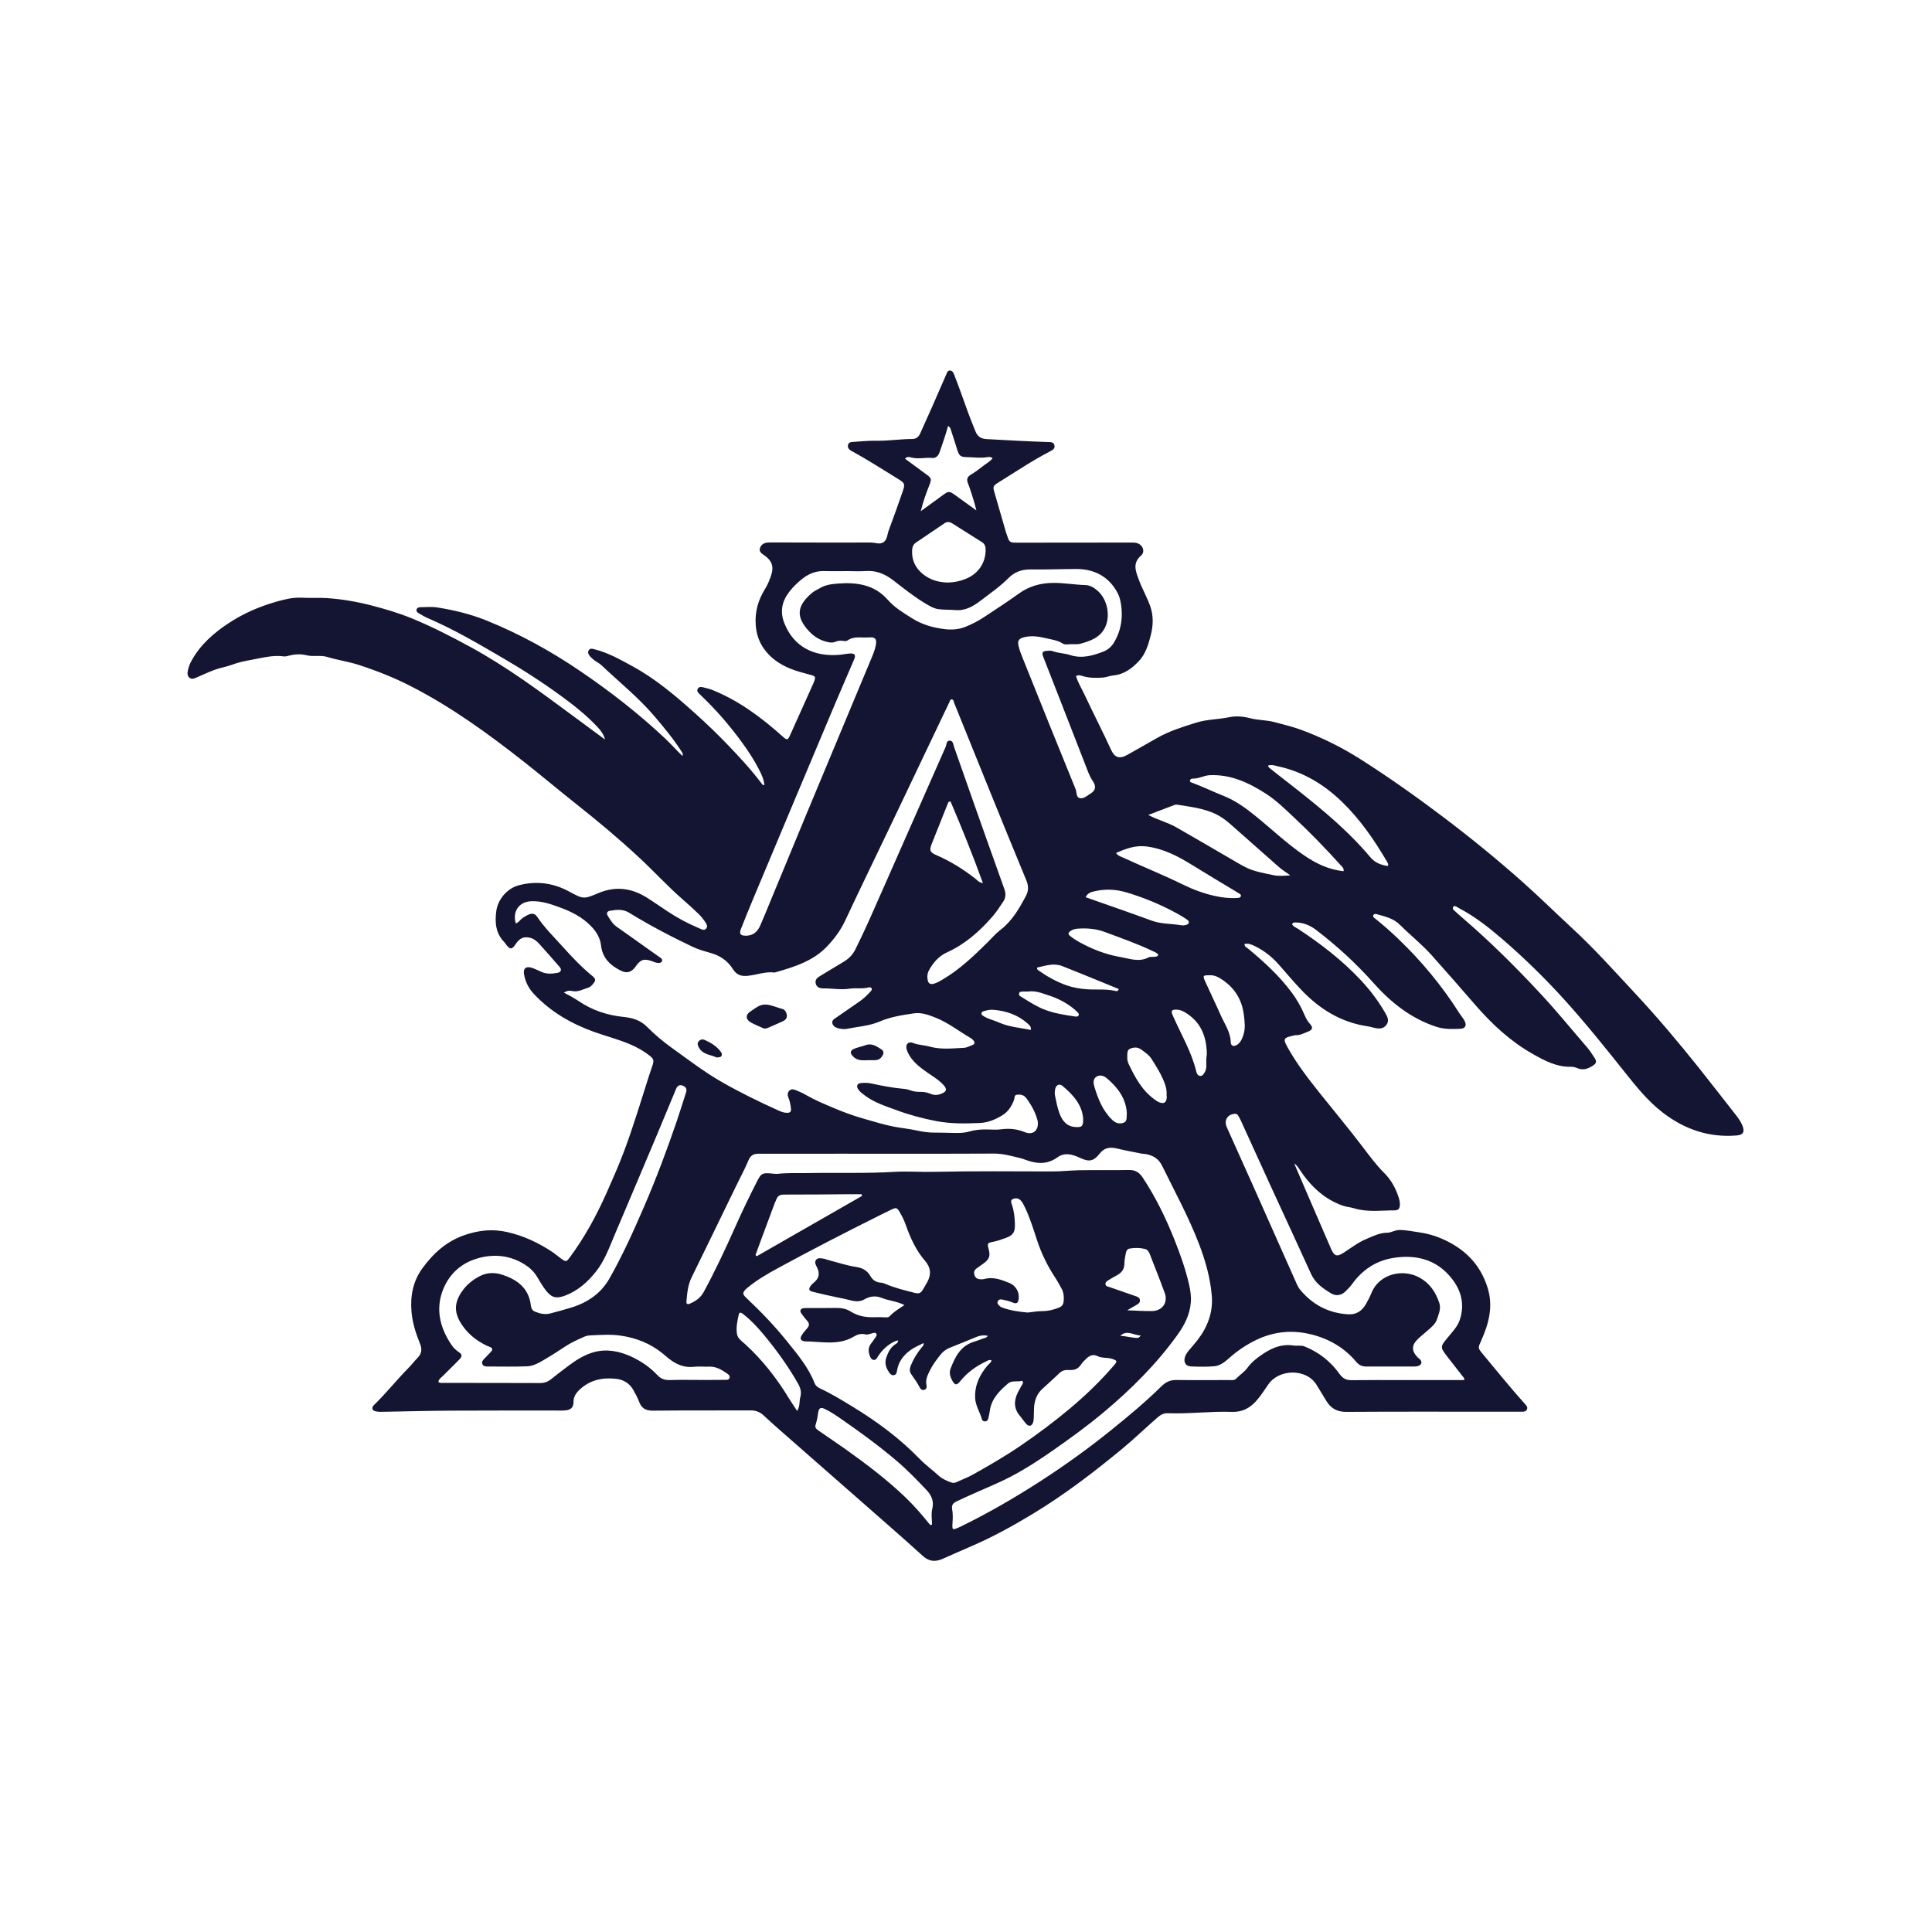 <?xml version="1.0" encoding="UTF-8" standalone="no"?> <svg xmlns:inkscape="http://www.inkscape.org/namespaces/inkscape" xmlns:sodipodi="http://sodipodi.sourceforge.net/DTD/sodipodi-0.dtd" xmlns:xlink="http://www.w3.org/1999/xlink" xmlns="http://www.w3.org/2000/svg" xmlns:svg="http://www.w3.org/2000/svg" version="1.1" id="svg1" viewBox="0 0 800 800" sodipodi:docname="fe9dabb7-a4ce-477d-b321-34981d59b803.ai"><defs id="defs1"><clipPath id="clipPath2"><path d="M 0,600 H 600 V 0 H 0 Z" transform="translate(-354.261,-185.247)" id="path2"></path></clipPath><clipPath id="clipPath4"><path d="M 0,600 H 600 V 0 H 0 Z" transform="translate(-244.377,-284.702)" id="path4"></path></clipPath><clipPath id="clipPath6"><path d="M 0,600 H 600 V 0 H 0 Z" transform="translate(-269.602,-270.754)" id="path6"></path></clipPath><clipPath id="clipPath8"><path d="M 0,600 H 600 V 0 H 0 Z" transform="translate(-222.532,-271.604)" id="path8"></path></clipPath></defs><g id="layer-MC0" inkscape:groupmode="layer" inkscape:label="Layer 1"><path id="path1" d="m 0,0 c -2.308,0.082 -4.265,1.872 -6.345,-0.092 1.759,-0.093 3.449,-0.617 5.204,-0.664 C -0.842,-0.764 -0.532,-0.726 0,0 m -34.116,94.927 c 0.071,1.006 -0.311,1.315 -0.638,1.627 -3.121,2.965 -6.924,4.315 -11.144,4.628 -0.935,0.07 -1.855,-0.136 -2.755,-0.405 -0.378,-0.113 -0.774,-0.24 -0.817,-0.697 -0.042,-0.457 0.342,-0.664 0.666,-0.872 1.453,-0.933 3.163,-1.25 4.718,-1.954 3.132,-1.418 6.546,-1.639 9.97,-2.327 m -0.925,11.919 c -0.326,0 -0.869,0.019 -1.411,-0.005 -0.529,-0.024 -1.203,0.058 -1.347,-0.616 -0.14,-0.652 0.496,-0.904 0.944,-1.179 2.243,-1.378 4.435,-2.822 6.924,-3.787 3.067,-1.19 6.263,-1.688 9.478,-2.156 0.431,-0.062 1,-0.128 1.196,0.437 0.144,0.411 -0.203,0.711 -0.473,0.982 -0.273,0.275 -0.554,0.545 -0.85,0.794 -2.409,2.026 -5.216,3.453 -8.142,4.384 -1.929,0.614 -3.939,1.495 -6.319,1.146 m 17.164,-39.598 c -0.258,4.334 -3.078,7.491 -6.413,10.278 -0.969,0.81 -1.996,0.32 -2.263,-0.916 -0.144,-0.669 -0.216,-1.414 -0.078,-2.074 0.396,-1.894 0.744,-3.828 1.431,-5.624 0.859,-2.247 2.246,-4.039 5.037,-4.16 1.895,-0.083 2.308,0.185 2.286,2.496 m -14.316,46.891 c -0.055,-0.393 0.217,-0.577 0.466,-0.752 2.739,-1.926 5.654,-3.554 8.812,-4.648 1.955,-0.678 3.989,-1.019 6.112,-1.178 2.93,-0.219 5.894,0.143 8.798,-0.492 0.379,-0.083 0.937,-0.309 1.19,0.56 -5.861,2.385 -11.708,4.825 -17.605,7.138 -2.571,1.009 -5.144,0.109 -7.684,-0.447 -0.044,-0.01 -0.065,-0.129 -0.089,-0.181 M -4.309,68.98 c -0.223,4.545 -2.723,7.967 -6.146,10.874 -0.958,0.813 -2.122,1.225 -3.226,0.59 -1.215,-0.7 -1.034,-2.101 -0.714,-3.16 1.148,-3.798 2.591,-7.465 5.556,-10.316 1.006,-0.968 2.126,-1.324 3.394,-0.922 1.395,0.442 0.968,1.752 1.136,2.934 m 24.684,17.026 c 0.085,0.806 0.167,1.192 0.159,1.577 -0.114,5.457 -1.95,10 -6.897,12.868 -0.745,0.432 -1.529,0.74 -2.413,0.769 -1.657,0.055 -1.92,-0.327 -1.237,-1.884 2.519,-5.737 5.791,-11.158 7.27,-17.332 0.15,-0.625 0.429,-1.247 1.122,-1.35 0.847,-0.125 1.182,0.595 1.542,1.192 0.329,0.547 0.435,1.162 0.449,1.787 0.02,0.93 0.005,1.861 0.005,2.373 M 8.034,74.735 c 0.097,1.228 -0.158,2.438 -0.592,3.605 -1.003,2.7 -2.529,5.13 -4.058,7.545 -0.796,1.256 -2.045,2.09 -3.239,2.958 -1.144,0.831 -2.421,0.708 -3.52,0.206 -0.924,-0.422 -0.774,-1.591 -0.807,-2.515 -0.028,-0.786 0.118,-1.545 0.459,-2.254 1.99,-4.133 4.135,-8.155 7.988,-10.923 0.437,-0.314 0.876,-0.65 1.364,-0.86 1.566,-0.674 2.383,-0.155 2.455,1.511 0.01,0.23 -0.03,0.463 -0.05,0.727 m -2.582,43.541 c -0.427,0.647 -1.182,0.882 -1.859,1.206 -4.753,2.273 -9.734,3.978 -14.654,5.834 -2.655,1.001 -5.397,1.261 -8.208,1.089 -0.87,-0.053 -1.686,-0.166 -2.423,-0.673 -0.972,-0.669 -1.026,-0.988 -0.095,-1.731 1.645,-1.312 3.504,-2.256 5.4,-3.166 3.241,-1.558 6.667,-2.677 10.146,-3.281 2.787,-0.484 5.726,-1.661 8.633,-0.111 0.503,0.268 1.221,0.12 1.836,0.196 0.441,0.055 0.959,-0.017 1.224,0.637 m 16.021,-6.378 c -2.216,0.02 -2.273,-0.065 -1.397,-2.023 1.554,-3.471 3.239,-6.887 4.766,-10.363 1.199,-2.729 3.056,-5.243 3.124,-8.444 0.025,-1.158 1.037,-1.444 2.053,-0.711 1.132,0.815 1.595,2.052 1.969,3.34 0.56,1.924 0.291,3.843 0.065,5.773 -0.602,5.143 -3.165,8.989 -7.609,11.612 -0.96,0.567 -1.974,0.904 -2.971,0.816 m -38.592,24.256 c 7.015,-2.477 13.809,-4.811 20.551,-7.289 2.975,-1.093 6.099,-0.896 9.132,-1.43 0.514,-0.09 1.095,-0.014 1.605,0.129 0.874,0.246 1.064,1.009 0.335,1.539 -1.061,0.771 -2.203,1.441 -3.356,2.069 -4.906,2.673 -10.025,4.799 -15.387,6.425 -3.533,1.071 -6.984,1.185 -10.504,0.308 -0.86,-0.214 -1.768,-0.539 -2.376,-1.751 m -41.954,29.728 c -0.566,0.005 -0.683,-0.206 -0.766,-0.414 -1.695,-4.233 -3.393,-8.464 -5.068,-12.705 -0.81,-2.051 -0.61,-2.66 1.502,-3.574 4.366,-1.891 8.35,-4.383 12.078,-7.319 0.581,-0.457 1.036,-1.153 2.303,-1.32 -3.165,8.739 -6.537,17.129 -10.049,25.332 m -47.652,-189.315 c 0.973,1.577 0.61,2.974 0.965,4.216 0.431,1.508 0.127,2.844 -0.653,4.218 -3.112,5.483 -6.779,10.569 -10.814,15.396 -1.891,2.262 -3.894,4.423 -6.241,6.234 -0.526,0.406 -1.179,0.854 -1.403,-0.144 -0.441,-1.963 -0.871,-3.969 -0.551,-5.989 0.236,-1.487 1.556,-2.281 2.565,-3.205 5.361,-4.913 9.784,-10.57 13.55,-16.767 0.754,-1.241 1.585,-2.435 2.582,-3.959 M -4.205,7.83 c 2.623,-0.108 5.139,-0.258 7.657,-0.241 3.217,0.021 5.11,2.606 4.005,5.634 -1.462,4.01 -3.051,7.973 -4.594,11.953 -0.287,0.74 -0.675,1.482 -1.486,1.69 -1.593,0.409 -3.229,0.432 -4.847,0.14 -0.684,-0.124 -1.016,-0.713 -1.135,-1.347 -0.2,-1.066 -0.458,-2.146 -0.458,-3.22 10e-4,-1.774 -0.809,-2.925 -2.31,-3.724 -0.891,-0.474 -1.762,-0.987 -2.623,-1.514 -0.458,-0.281 -0.98,-0.586 -0.956,-1.217 0.027,-0.717 0.679,-0.741 1.177,-0.915 2.709,-0.943 5.415,-1.896 8.13,-2.824 0.603,-0.206 1.218,-0.373 1.376,-1.091 C -0.081,10.297 -0.679,9.882 -1.292,9.517 -2.255,8.942 -3.233,8.391 -4.205,7.83 m -3.467,142.059 c 0.735,-1.001 1.534,-1.128 2.225,-1.447 6.178,-2.853 12.498,-5.388 18.612,-8.386 3.12,-1.53 6.347,-2.736 9.788,-3.501 2.39,-0.531 4.709,-0.804 7.113,-0.63 0.446,0.032 0.993,0.063 1.051,0.673 0.045,0.465 -0.412,0.602 -0.724,0.808 -0.323,0.214 -0.654,0.415 -0.986,0.616 -4.443,2.684 -8.915,5.321 -13.322,8.065 -4.427,2.755 -8.959,5.132 -14.25,5.821 -3.397,0.442 -6.341,-0.618 -9.507,-2.019 m 47.185,27.126 c 0.215,-0.376 0.26,-0.546 0.371,-0.635 0.965,-0.779 1.938,-1.55 2.917,-2.312 10.107,-7.866 20.267,-15.668 28.575,-25.55 1.392,-1.656 3.294,-2.385 5.412,-2.681 0.044,0.327 0.118,0.494 0.074,0.617 -0.105,0.288 -0.252,0.565 -0.408,0.831 -3.903,6.646 -8.234,12.949 -13.801,18.367 -5.692,5.54 -12.217,9.477 -20.02,11.159 -0.948,0.204 -1.917,0.634 -3.12,0.204 m -90.567,79.277 c -0.335,1.28 -0.512,2.089 -0.761,2.876 -0.584,1.849 -1.123,3.719 -1.837,5.518 -0.492,1.242 -0.291,1.997 0.868,2.701 1.389,0.844 2.699,1.832 3.984,2.834 0.94,0.732 2.058,1.295 2.796,2.332 -0.663,0.442 -1.237,0.366 -1.744,0.281 -2.096,-0.353 -4.181,-0.014 -6.268,0.021 -1.956,0.033 -2.374,0.39 -2.98,2.282 -0.592,1.848 -1.146,3.709 -1.774,5.545 -0.204,0.595 -0.227,1.347 -1.087,1.859 -0.747,-2.854 -1.708,-5.454 -2.596,-8.079 -0.405,-1.2 -1.174,-1.982 -2.346,-1.866 -2.164,0.215 -4.332,-0.454 -6.49,0.153 -0.57,0.161 -1.323,0.347 -1.934,-0.384 2.234,-1.644 4.345,-3.215 6.475,-4.759 1.836,-1.331 1.857,-1.505 1.011,-3.645 -0.952,-2.409 -1.823,-4.851 -2.602,-7.908 2.509,1.823 4.574,3.305 6.62,4.814 2.072,1.528 2.196,1.542 4.254,0.058 1.999,-1.442 3.997,-2.888 6.411,-4.633 M -119.659,25.013 c 0.121,-0.133 0.242,-0.266 0.363,-0.398 10.913,6.25 21.826,12.501 32.74,18.752 -0.046,0.175 -0.092,0.349 -0.138,0.524 -1.277,0 -2.554,0.007 -3.831,-10e-4 -6.746,-0.047 -13.491,-0.14 -20.236,-0.113 -1.308,0.005 -2.056,-0.4 -2.46,-1.59 -0.124,-0.365 -0.335,-0.7 -0.47,-1.063 -1.412,-3.777 -2.819,-7.556 -4.222,-11.337 -0.589,-1.588 -1.164,-3.182 -1.746,-4.774 M -59.957,233.9 c 1.948,0.028 3.811,0.402 5.639,1.151 3.845,1.576 6.146,4.911 6.143,9.026 -0.001,1.014 -0.243,1.812 -1.138,2.373 -3.089,1.934 -6.171,3.882 -9.25,5.833 -0.801,0.508 -1.585,0.569 -2.39,0.024 -2.955,-2.003 -5.909,-4.005 -8.868,-6.001 -0.852,-0.574 -1.139,-1.373 -1.192,-2.378 -0.158,-3.028 0.991,-5.461 3.289,-7.35 2.241,-1.843 4.883,-2.626 7.767,-2.678 m -5.436,-292.765 c 0.186,0.038 0.373,0.076 0.559,0.114 0,1.621 -0.307,3.317 0.07,4.844 0.604,2.453 -0.237,4.287 -1.793,5.929 -2.939,3.1 -5.906,6.177 -9.165,8.951 -5.33,4.536 -10.954,8.686 -16.703,12.667 -1.851,1.282 -3.692,2.595 -5.739,3.557 -1.215,0.571 -1.725,0.329 -1.995,-0.957 -0.208,-0.984 -0.251,-1.995 -0.552,-2.972 -0.588,-1.912 -0.572,-1.963 1.023,-3.077 2.674,-1.869 5.402,-3.663 8.058,-5.557 6.454,-4.601 12.769,-9.383 18.504,-14.875 2.792,-2.674 5.32,-5.6 7.733,-8.624 M 2.344,161.708 c 2.986,-1.599 6.029,-2.302 8.726,-3.855 5.575,-3.209 11.149,-6.421 16.696,-9.677 6.238,-3.662 6.224,-3.69 13.502,-5.186 1.715,-0.352 3.438,-0.178 5.201,-0.034 -1.26,0.896 -2.504,1.649 -3.604,2.628 -4.921,4.377 -9.879,8.71 -14.802,13.086 -1.456,1.294 -2.975,2.459 -4.747,3.306 -3.764,1.8 -7.847,2.25 -11.884,2.904 -0.297,0.048 -0.641,0.044 -0.918,-0.059 -2.729,-1.023 -5.448,-2.072 -8.17,-3.113 M 63.02,144.232 c 0.133,1.002 -0.453,1.36 -0.851,1.802 -4.623,5.128 -9.417,10.097 -14.461,14.808 -2.827,2.64 -5.583,5.393 -8.872,7.497 -5.296,3.388 -10.822,5.997 -17.365,5.718 -1.833,-0.078 -3.391,-1.107 -5.206,-1.055 -0.379,0.011 -0.851,-0.1 -0.947,-0.53 -0.145,-0.648 0.461,-0.686 0.866,-0.841 3.251,-1.239 6.392,-2.742 9.626,-4.033 3.594,-1.435 6.779,-3.735 9.805,-6.186 5,-4.049 9.675,-8.505 14.987,-12.162 3.717,-2.558 7.703,-4.545 12.418,-5.018 M -35.121,7.131 c 1.518,0.16 2.982,0.446 4.444,0.434 1.672,-0.015 3.226,0.342 4.765,0.899 1.577,0.571 1.93,1.043 2.01,2.716 0.057,1.182 -0.09,2.33 -0.679,3.378 -0.684,1.216 -1.34,2.453 -2.105,3.617 -2.314,3.517 -4.128,7.25 -5.461,11.258 -1.148,3.452 -2.188,6.955 -3.767,10.255 -0.37,0.773 -0.716,1.56 -1.29,2.198 -0.711,0.788 -1.682,0.915 -2.556,0.488 -0.832,-0.406 -0.399,-1.289 -0.204,-1.882 0.64,-1.944 0.839,-3.93 0.884,-5.957 0.053,-2.389 -0.524,-3.398 -2.81,-4.216 -1.379,-0.493 -2.758,-1.015 -4.225,-1.271 -1.427,-0.25 -1.571,-0.568 -1.204,-1.869 0.702,-2.49 0.387,-3.425 -1.679,-4.928 -0.69,-0.502 -1.404,-0.971 -2.082,-1.487 -0.619,-0.471 -0.8,-1.119 -0.606,-1.868 0.221,-0.851 0.795,-1.321 1.65,-1.403 0.458,-0.044 0.951,-0.069 1.386,0.051 2.825,0.778 5.377,-0.216 7.89,-1.244 1.998,-0.817 3.086,-2.827 2.86,-4.865 -0.146,-1.317 -0.644,-1.711 -1.843,-1.195 -1.015,0.436 -2.066,0.653 -3.12,0.897 -0.63,0.146 -1.331,0.12 -1.573,-0.605 -0.232,-0.695 0.342,-1.133 0.818,-1.533 0.173,-0.146 0.395,-0.245 0.611,-0.324 2.562,-0.943 5.242,-1.291 7.886,-1.544 M -218.17,-14.462 c 0.54,-0.356 1.171,-0.261 1.764,-0.262 9.945,-0.014 19.889,-0.005 29.833,-0.043 1.319,-0.005 2.401,0.377 3.419,1.195 1.814,1.461 3.67,2.871 5.533,4.271 2.373,1.782 4.939,3.357 7.769,4.131 3.943,1.08 7.844,0.327 11.548,-1.367 3.071,-1.406 5.829,-3.286 8.135,-5.745 1.111,-1.185 2.304,-1.613 3.905,-1.558 3.181,0.108 6.369,0.028 9.554,0.032 2.486,0.003 4.972,-0.003 7.458,0.032 0.583,0.009 1.349,-0.137 1.543,0.68 0.147,0.618 -0.36,1.003 -0.802,1.309 -1.671,1.155 -3.387,2.187 -5.545,2.115 -1.63,-0.054 -3.276,0.114 -4.891,-0.054 -2.918,-0.302 -5.324,0.753 -7.54,2.472 -0.674,0.523 -1.31,1.095 -1.969,1.636 -3.826,3.142 -8.294,4.893 -13.114,5.582 -2.985,0.427 -6.049,0.23 -9.079,0.095 -0.699,-0.032 -1.386,-0.087 -2.047,-0.375 -2.137,-0.931 -4.258,-1.88 -6.212,-3.177 -1.941,-1.288 -3.891,-2.571 -5.903,-3.742 -1.807,-1.051 -3.657,-2.253 -5.78,-2.335 -4.111,-0.159 -8.233,-0.064 -12.35,-0.057 -0.626,0.001 -1.295,0.075 -1.573,0.76 -0.278,0.683 0.143,1.174 0.595,1.635 0.706,0.72 1.411,1.443 2.09,2.189 0.52,0.571 0.568,1.1 -0.26,1.449 -0.358,0.15 -0.728,0.275 -1.077,0.444 -3.133,1.518 -5.786,3.596 -7.732,6.529 -2.385,3.597 -2.452,6.626 -0.038,10.185 1.462,2.154 3.41,3.764 5.766,4.946 2.172,1.089 4.473,1.087 6.573,0.445 4.78,-1.464 8.531,-4.155 9.161,-9.674 0.093,-0.814 0.441,-1.52 1.233,-1.849 1.531,-0.638 3.124,-1.01 4.774,-0.585 2.09,0.539 4.171,1.119 6.24,1.738 5.166,1.545 9.439,4.332 12.155,9.12 4.028,7.101 7.394,14.53 10.63,22.014 3.822,8.84 7.22,17.847 10.318,26.965 0.999,2.939 1.911,5.908 2.864,8.862 0.321,0.997 -0.058,1.665 -0.985,2.05 -0.978,0.408 -1.652,0.038 -2.077,-0.878 -0.162,-0.352 -0.302,-0.715 -0.451,-1.074 -1.816,-4.37 -3.614,-8.749 -5.453,-13.11 -4.403,-10.444 -8.81,-20.886 -13.248,-31.315 -1.667,-3.916 -3.07,-7.947 -5.787,-11.364 -2.621,-3.297 -5.63,-5.973 -9.614,-7.469 -2.657,-0.998 -4.137,-0.688 -5.914,1.585 -1.047,1.34 -1.904,2.834 -2.781,4.298 -0.984,1.641 -2.318,2.864 -3.943,3.87 -4.512,2.792 -9.396,3.247 -14.337,1.874 -5.027,-1.398 -8.8,-4.649 -10.812,-9.524 -2.228,-5.397 -1.414,-10.671 1.432,-15.654 0.839,-1.468 1.756,-2.914 3.243,-3.899 1.216,-0.805 1.285,-1.328 0.27,-2.399 -1.656,-1.747 -3.423,-3.388 -5.106,-5.11 -0.519,-0.53 -1.276,-0.908 -1.385,-1.889 m 127.127,251.914 c -2.409,0 -4.82,-0.064 -7.227,0.016 -2.716,0.091 -5.023,-0.911 -7.048,-2.562 -1.318,-1.075 -2.576,-2.278 -3.638,-3.602 -2.385,-2.976 -3.244,-6.244 -1.757,-10.002 2.961,-7.486 9.344,-10.536 17.174,-9.85 1.082,0.095 2.152,0.343 3.233,0.407 1.465,0.086 1.864,-0.476 1.296,-1.812 -1.944,-4.571 -3.945,-9.119 -5.878,-13.694 -4.11,-9.727 -8.194,-19.465 -12.283,-29.201 -4.39,-10.454 -8.781,-20.909 -13.156,-31.37 -1.318,-3.153 -2.613,-6.316 -3.856,-9.499 -0.586,-1.5 -0.201,-2.038 1.378,-2.09 2.213,-0.074 3.683,1.095 4.549,3.014 1.021,2.264 1.932,4.578 2.882,6.874 3.8,9.183 7.578,18.375 11.398,27.549 6.865,16.49 13.761,32.967 20.624,49.457 0.446,1.071 0.836,2.188 1.062,3.322 0.372,1.864 -0.158,2.629 -1.991,2.45 -2.269,-0.222 -4.698,0.542 -6.802,-0.955 -0.386,-0.275 -0.897,-0.205 -1.364,-0.124 -0.87,0.152 -1.701,0.008 -2.508,-0.322 -0.836,-0.343 -1.64,-0.201 -2.501,0.007 -2.192,0.529 -4.01,1.633 -5.534,3.265 -4.116,4.41 -3.998,7.84 0.94,11.996 0.702,0.59 1.599,0.945 2.394,1.427 1.72,1.045 3.689,1.28 5.596,1.424 5.834,0.441 11.327,-0.291 15.518,-5.07 2.122,-2.42 4.887,-4.065 7.588,-5.757 3.018,-1.892 6.369,-2.857 9.862,-3.302 2.242,-0.285 4.461,-0.185 6.643,0.687 2.036,0.815 3.954,1.81 5.768,3.011 3.627,2.402 7.29,4.759 10.814,7.305 3.228,2.331 6.753,3.297 10.692,3.334 3.356,0.032 6.65,-0.579 9.989,-0.675 1.433,-0.041 2.677,-0.792 3.754,-1.722 3.12,-2.694 4.148,-8.001 2.266,-11.622 -1.589,-3.06 -4.615,-4.066 -7.578,-4.88 -1.159,-0.319 -2.595,-0.024 -3.908,-0.193 -0.513,-0.066 -1.165,-0.013 -1.576,0.256 -1.615,1.058 -3.528,1.247 -5.292,1.675 -2.137,0.519 -4.423,0.847 -6.675,0.295 -1.601,-0.393 -2.127,-1.055 -1.768,-2.655 0.287,-1.279 0.776,-2.522 1.267,-3.744 5.469,-13.624 10.931,-27.25 16.487,-40.838 0.396,-0.969 0.043,-2.675 1.55,-2.799 1.123,-0.092 2.122,0.879 3.103,1.477 1.539,0.938 1.773,2.225 0.741,3.753 -0.704,1.043 -1.215,2.148 -1.664,3.315 -2.484,6.449 -5.005,12.883 -7.517,19.32 -2.089,5.352 -4.188,10.699 -6.27,16.053 -0.534,1.373 -0.26,1.785 1.254,1.892 0.537,0.038 1.134,0.093 1.616,-0.089 1.764,-0.666 3.679,-0.647 5.44,-1.222 3.66,-1.196 7.054,-0.221 10.412,1.087 1.407,0.549 2.518,1.58 3.292,2.868 1.943,3.235 2.624,6.813 2.296,10.512 -0.147,1.665 -0.466,3.394 -1.289,4.931 -2.745,5.124 -7.369,7.35 -12.837,7.327 -4.729,-0.02 -9.475,-0.203 -14.208,-0.149 -2.694,0.03 -4.894,-0.78 -6.722,-2.616 -2.646,-2.66 -5.714,-4.776 -8.674,-7.04 -2.396,-1.832 -4.822,-3.25 -8.033,-2.955 -1.682,0.154 -3.448,0.051 -5.092,0.277 -1.609,0.221 -3.15,1.201 -4.606,2.095 -3.319,2.039 -6.347,4.475 -9.424,6.846 -2.534,1.952 -5.298,3.157 -8.609,2.909 -1.855,-0.139 -3.728,-0.025 -5.593,-0.022 M -73.391,9.447 c -2.494,1.27 -4.886,1.34 -7.022,2.217 -1.895,0.778 -3.691,0.571 -5.515,-0.484 -1.565,-0.905 -3.349,-0.505 -4.999,-0.054 -0.977,0.266 -1.957,0.439 -2.943,0.639 -2.73,0.551 -5.446,1.177 -8.147,1.854 -1.051,0.264 -1.198,0.841 -0.571,1.721 0.267,0.376 0.591,0.735 0.955,1.016 1.757,1.358 2.051,2.967 1.022,4.922 -0.35,0.665 -0.786,1.497 -0.252,2.203 0.603,0.797 1.566,0.475 2.397,0.38 0.379,-0.043 0.739,-0.232 1.114,-0.329 2.99,-0.778 5.947,-1.784 8.986,-2.242 2.081,-0.314 3.439,-1.168 4.44,-2.892 0.71,-1.223 1.774,-1.906 3.225,-1.983 0.452,-0.024 0.917,-0.175 1.338,-0.357 2.989,-1.295 6.136,-2.043 9.28,-2.842 1.17,-0.298 1.776,0.009 2.312,0.883 0.528,0.858 1.04,1.728 1.518,2.615 1.247,2.312 1.02,4.46 -0.721,6.457 -2.859,3.279 -4.593,7.171 -6.023,11.219 -0.468,1.326 -1.083,2.576 -1.778,3.79 -0.9,1.574 -1.191,1.663 -2.739,0.908 -1.186,-0.578 -2.372,-1.157 -3.553,-1.746 -10.559,-5.263 -21.05,-10.66 -31.415,-16.296 -3.342,-1.817 -6.648,-3.72 -9.603,-6.148 -1.98,-1.628 -1.575,-2.143 -0.185,-3.453 4.411,-4.153 8.598,-8.529 12.398,-13.259 3.251,-4.048 6.627,-8.016 8.545,-12.942 0.339,-0.871 1.018,-1.362 1.801,-1.726 3.528,-1.639 6.827,-3.672 10.142,-5.697 7.519,-4.592 14.542,-9.796 20.689,-16.131 1.845,-1.901 3.987,-3.454 5.937,-5.231 1.047,-0.954 2.326,-1.519 3.641,-2.02 0.613,-0.234 1.168,-0.324 1.788,-0.035 1.687,0.785 3.45,1.428 5.072,2.328 5.088,2.826 10.121,5.758 14.933,9.035 5.325,3.627 10.485,7.482 15.424,11.63 4.886,4.105 9.465,8.517 13.619,13.364 1.076,1.254 0.975,1.464 -0.591,1.98 -1.489,0.491 -3.129,0.151 -4.557,0.857 -1.34,0.663 -2.417,0.207 -3.384,-0.704 -0.619,-0.584 -1.257,-1.188 -1.716,-1.894 -0.862,-1.327 -2.03,-1.818 -3.56,-1.724 -1.095,0.068 -2.158,-0.021 -3.041,-0.856 -1.805,-1.707 -3.648,-3.373 -5.48,-5.052 -1.71,-1.567 -2.395,-3.582 -2.53,-5.825 -0.061,-1.007 -0.029,-2.02 -0.082,-3.028 -0.029,-0.538 -0.065,-1.101 -0.243,-1.601 -0.364,-1.026 -1.223,-1.264 -1.982,-0.488 -0.755,0.771 -1.323,1.722 -2.031,2.545 -1.983,2.305 -1.966,4.777 -0.676,7.367 0.345,0.695 0.757,1.356 1.107,2.048 0.223,0.443 0.781,0.831 0.232,1.557 -1.412,-0.459 -3.18,0.21 -4.408,-0.851 -2.586,-2.235 -5.062,-4.625 -5.621,-8.279 -0.141,-0.918 -0.305,-1.837 -0.545,-2.733 -0.124,-0.463 -0.522,-0.768 -1.054,-0.76 -0.436,0.006 -0.778,0.261 -0.881,0.644 -0.6,2.239 -2.003,4.207 -2.109,6.621 -0.175,3.974 1.407,7.231 3.901,10.164 0.41,0.483 1.122,0.792 1.141,1.591 -0.794,0.198 -1.299,-0.23 -1.84,-0.488 -3.054,-1.458 -5.708,-3.417 -7.858,-6.071 -1.113,-1.375 -1.689,-1.239 -2.525,0.337 -0.607,1.144 -0.927,2.359 -0.453,3.591 1.39,3.615 3.059,7.018 7.162,8.316 0.96,0.304 1.91,0.644 2.85,1.006 0.513,0.197 1.164,0.209 1.563,0.872 -1.427,0.284 -2.598,0.068 -3.782,-0.436 -2.642,-1.127 -5.314,-2.184 -7.983,-3.247 -1.188,-0.472 -2.178,-1.212 -2.958,-2.197 -1.205,-1.521 -2.376,-3.07 -3.247,-4.824 -0.73,-1.472 -1.469,-2.919 -1.086,-4.655 0.122,-0.552 0.046,-1.136 -0.568,-1.382 -0.709,-0.284 -1.24,0.103 -1.538,0.691 -0.742,1.462 -1.698,2.779 -2.628,4.118 -0.584,0.841 -0.543,1.684 -0.163,2.641 0.813,2.046 1.944,3.879 3.319,5.582 0.292,0.361 0.804,0.662 0.674,1.463 -1.557,-0.786 -2.995,-1.377 -4.24,-2.317 -2.05,-1.548 -3.533,-3.478 -3.981,-6.086 -0.118,-0.685 -0.21,-1.493 -1.093,-1.583 -0.806,-0.082 -1.218,0.596 -1.594,1.184 -0.871,1.365 -1.226,2.74 -0.639,4.407 0.562,1.598 1.269,2.973 2.678,3.959 0.385,0.27 1.004,0.44 0.902,1.274 -0.49,-0.17 -0.944,-0.268 -1.339,-0.476 -2.037,-1.071 -3.649,-2.615 -4.885,-4.547 -0.337,-0.527 -0.576,-1.161 -1.357,-1.046 -0.726,0.106 -0.957,0.722 -1.179,1.31 -0.497,1.316 -0.489,2.578 0.403,3.752 0.47,0.618 0.93,1.245 1.356,1.893 0.244,0.373 0.597,0.8 0.218,1.255 -0.29,0.347 -0.723,0.177 -1.093,0.089 -0.752,-0.18 -1.499,-0.581 -2.274,-0.377 -1.323,0.348 -2.49,-0.052 -3.562,-0.691 -4.861,-2.9 -10.123,-1.475 -15.252,-1.483 -0.077,0 -0.156,0.017 -0.23,0.038 -1.018,0.303 -1.304,0.81 -0.778,1.711 0.465,0.796 1.063,1.531 1.691,2.211 0.758,0.822 0.893,1.552 0.094,2.431 -0.678,0.745 -1.317,1.538 -1.873,2.375 -0.502,0.757 -0.211,1.351 0.676,1.537 0.374,0.079 0.773,0.054 1.161,0.055 2.951,0.006 5.904,-0.038 8.854,0.028 1.679,0.038 3.268,-0.205 4.681,-1.106 2.332,-1.488 4.887,-1.877 7.583,-1.77 1.006,0.04 2.018,0.003 3.026,-0.042 0.558,-0.026 1.147,-0.076 1.534,0.357 1.198,1.34 2.734,2.242 4.573,3.448 m 173.866,-23.294 c 0.168,0.575 -0.255,0.884 -0.527,1.236 -1.519,1.966 -3.065,3.91 -4.581,5.878 -2.462,3.195 -2.415,3.167 0.152,6.286 1.371,1.666 2.911,3.22 3.617,5.374 1.576,4.81 0.401,9.13 -2.609,12.887 -4.689,5.853 -11.088,7.434 -18.209,6.256 -5.278,-0.874 -9.483,-3.688 -12.631,-8.057 -0.63,-0.875 -1.399,-1.667 -2.187,-2.409 -1.285,-1.208 -2.922,-1.383 -4.323,-0.54 -2.516,1.514 -4.95,3.157 -6.257,6.043 -4.099,9.054 -8.304,18.062 -12.447,27.097 -3.139,6.847 -6.244,13.71 -9.374,20.562 -0.257,0.563 -0.561,1.109 -0.891,1.634 -0.213,0.341 -0.553,0.507 -0.991,0.47 -2.331,-0.195 -3.435,-2.044 -2.464,-4.215 2.599,-5.814 5.236,-11.61 7.828,-17.427 4.647,-10.426 9.268,-20.863 13.916,-31.288 0.281,-0.632 0.633,-1.26 1.074,-1.787 3.819,-4.56 8.633,-7.128 14.639,-7.559 2.724,-0.195 4.463,0.96 5.726,3.137 0.661,1.139 1.264,2.326 1.762,3.545 2.418,5.925 9.792,7.582 14.96,4.681 3.067,-1.721 4.881,-4.34 6.037,-7.666 C 93.383,8.309 92.579,6.809 92.068,5.15 91.562,3.508 90.199,2.517 88.989,1.43 88.008,0.549 86.942,-0.246 86.014,-1.178 c -1.945,-1.952 -1.911,-3.64 0.026,-5.635 0.214,-0.221 0.508,-0.369 0.713,-0.597 0.717,-0.795 0.555,-1.616 -0.429,-2.001 -0.422,-0.165 -0.909,-0.224 -1.367,-0.225 -4.973,-0.014 -9.945,-0.009 -14.918,-0.005 -1.231,10e-4 -2.231,0.433 -3.05,1.412 -3.658,4.373 -8.351,7.133 -13.83,8.527 -5.914,1.504 -11.676,1.013 -17.218,-1.647 -3.032,-1.456 -5.793,-3.303 -8.314,-5.529 -1.403,-1.239 -2.89,-2.522 -4.812,-2.678 -2.392,-0.195 -4.814,-0.152 -7.217,-0.047 -1.593,0.07 -2.303,1.23 -1.904,2.768 0.24,0.924 0.809,1.67 1.413,2.387 0.851,1.01 1.737,1.993 2.544,3.036 3.111,4.019 4.833,8.624 4.432,13.658 -0.444,5.581 -1.976,10.995 -3.991,16.237 -3.213,8.355 -7.505,16.198 -11.436,24.215 -1.112,2.268 -2.754,3.174 -4.95,3.633 -0.453,0.095 -0.932,0.07 -1.387,0.16 -2.5,0.5 -5.013,0.948 -7.489,1.551 -2.193,0.535 -3.993,0.48 -5.588,-1.538 -1.924,-2.431 -3.291,-2.636 -6.097,-1.326 -2.366,1.105 -4.761,1.794 -7.046,0.149 -3.229,-2.325 -6.524,-2.013 -9.953,-0.726 -0.508,0.191 -1.022,0.38 -1.549,0.503 -2.706,0.636 -5.346,1.422 -8.209,1.407 -16.161,-0.083 -32.322,-0.035 -48.483,-0.039 -8.158,-0.001 -16.316,-0.043 -24.474,-0.003 -1.579,0.007 -2.578,-0.41 -3.244,-1.985 -1.148,-2.714 -2.548,-5.321 -3.839,-7.975 -4.62,-9.498 -9.218,-19.007 -13.874,-28.488 -1.166,-2.376 -1.36,-4.916 -1.599,-7.464 -0.069,-0.73 0.329,-0.982 1.032,-0.678 1.811,0.783 3.339,1.793 4.346,3.645 3.563,6.56 6.717,13.312 9.75,20.124 2.181,4.899 4.495,9.731 6.951,14.497 1.12,2.175 1.57,2.404 4.054,2.209 0.773,-0.061 1.56,-0.207 2.32,-0.124 3.179,0.345 6.366,0.167 9.548,0.228 8.85,0.17 17.701,-0.157 26.554,0.375 4.078,0.245 8.193,-0.084 12.308,0.007 12.26,0.271 24.53,0.153 36.797,0.127 2.802,-0.006 5.58,0.317 8.37,0.371 5.126,0.101 10.257,-0.042 15.382,0.076 2.043,0.047 3.269,-0.741 4.368,-2.409 3.995,-6.065 7.157,-12.535 9.831,-19.267 1.806,-4.547 3.452,-9.15 4.537,-13.925 0.409,-1.796 0.685,-3.622 0.536,-5.524 C 15.261,6.489 13.622,3.284 11.475,0.286 4.966,-8.801 -2.889,-16.62 -11.426,-23.778 c -5.241,-4.396 -10.781,-8.401 -16.399,-12.298 -5.366,-3.722 -10.852,-7.192 -16.866,-9.852 -4.182,-1.85 -8.396,-3.648 -12.531,-5.614 -1.108,-0.527 -1.571,-1.195 -1.367,-2.345 0.234,-1.312 0.236,-2.632 0.151,-3.95 -0.175,-2.727 -0.189,-2.728 2.235,-1.639 0.142,0.064 0.284,0.127 0.423,0.195 8.522,4.168 16.715,8.92 24.678,14.064 7.573,4.892 14.882,10.156 21.903,15.817 5.383,4.34 10.697,8.762 15.624,13.616 1.376,1.355 2.787,2.002 4.731,1.968 5.359,-0.094 10.722,-0.033 16.083,-0.023 0.844,0.002 1.8,-0.208 2.445,0.474 1.123,1.186 2.562,2.041 3.515,3.389 1.005,1.419 2.314,2.504 3.703,3.511 3.149,2.281 6.47,3.978 10.555,3.357 1.141,-0.174 2.341,0.151 3.46,-0.299 4.441,-1.785 8.081,-4.666 10.835,-8.526 1.053,-1.476 2.143,-1.967 3.85,-1.943 5.36,0.076 10.722,0.029 16.083,0.029 6.264,10e-4 12.527,0 18.79,0 M -179.193,106.53 c 1.728,-0.922 3.221,-1.718 4.622,-2.665 4.19,-2.834 8.831,-4.387 13.863,-4.898 2.711,-0.276 5.22,-0.948 7.317,-3.051 2.402,-2.409 5.034,-4.643 7.804,-6.62 4.987,-3.561 9.843,-7.319 15.175,-10.39 5.794,-3.336 11.789,-6.262 17.875,-9.009 0.843,-0.38 1.725,-0.721 2.683,-0.726 0.849,-0.005 1.332,0.327 1.21,1.265 -0.15,1.156 -0.313,2.301 -0.767,3.396 -0.306,0.736 -0.395,1.543 0.219,2.191 0.648,0.684 1.422,0.445 2.162,0.145 1.006,-0.407 1.992,-0.844 2.941,-1.394 2.742,-1.589 5.668,-2.805 8.581,-4.043 3.136,-1.333 6.337,-2.503 9.613,-3.424 3.116,-0.875 6.197,-1.863 9.402,-2.468 2.282,-0.432 4.601,-0.628 6.851,-1.137 1.916,-0.433 3.804,-0.692 5.757,-0.678 1.55,0.011 3.103,-0.038 4.652,-0.074 2.003,-0.046 4.065,-0.15 6.018,0.427 1.746,0.516 3.503,0.649 5.295,0.637 1.476,-0.01 2.974,-0.169 4.423,0.026 2.6,0.351 5.019,0.152 7.495,-0.878 2.525,-1.05 4.338,0.557 4.017,3.273 -0.063,0.531 -0.26,1.051 -0.43,1.564 -0.542,1.633 -1.358,3.133 -2.307,4.561 -0.342,0.515 -0.683,1.043 -1.103,1.491 -0.699,0.743 -1.663,0.86 -2.594,0.758 -0.954,-0.105 -0.723,-1.067 -0.952,-1.672 -0.762,-2.018 -1.887,-3.713 -3.803,-4.843 -2.161,-1.275 -4.354,-2.184 -6.959,-2.288 -4.437,-0.177 -8.864,-0.251 -13.23,0.57 -4.337,0.815 -8.606,1.976 -12.748,3.514 -3.338,1.24 -6.767,2.317 -9.66,4.528 -0.681,0.521 -1.385,1.016 -1.887,1.718 -0.812,1.139 -0.49,1.977 0.874,2.094 0.996,0.085 2.043,0.084 3.014,-0.125 3.391,-0.73 6.785,-1.404 10.249,-1.687 0.612,-0.05 1.237,-0.192 1.811,-0.411 1.038,-0.395 2.104,-0.543 3.198,-0.523 1.104,0.02 2.152,-0.149 3.176,-0.596 1.116,-0.488 2.273,-0.444 3.404,0.015 1.676,0.681 1.854,1.402 0.654,2.732 -0.997,1.105 -2.21,1.945 -3.43,2.783 -1.982,1.362 -4.019,2.657 -5.68,4.437 -1.023,1.097 -1.845,2.334 -2.3,3.742 -0.505,1.566 0.454,2.678 1.903,2.095 1.701,-0.684 3.495,-0.662 5.208,-1.145 3.504,-0.989 7.087,-0.544 10.639,-0.385 0.892,0.04 1.77,0.54 2.641,0.865 0.832,0.311 0.785,0.877 0.309,1.458 -0.242,0.295 -0.554,0.558 -0.884,0.748 -3.56,2.057 -6.814,4.656 -10.649,6.216 -2.221,0.903 -4.547,1.786 -6.991,1.42 -3.589,-0.538 -7.189,-1.071 -10.58,-2.531 -3.229,-1.389 -6.761,-1.575 -10.161,-2.278 -0.736,-0.153 -1.56,-0.055 -2.313,0.087 -0.93,0.175 -1.912,0.596 -2.199,1.527 -0.346,1.127 0.75,1.578 1.485,2.096 2.351,1.653 4.731,3.264 7.088,4.909 1.217,0.849 2.264,1.893 3.261,2.984 0.256,0.281 0.56,0.608 0.3,1.023 -0.179,0.286 -0.534,0.331 -0.835,0.251 -1.987,-0.526 -4.038,-0.104 -6.03,-0.404 -2.722,-0.409 -5.418,0.119 -8.128,0.097 -1.024,-0.009 -2.067,0.323 -2.343,1.53 -0.276,1.211 0.539,1.821 1.458,2.369 2.401,1.431 4.77,2.916 7.177,4.337 1.586,0.935 2.847,2.173 3.653,3.817 1.401,2.857 2.797,5.72 4.093,8.626 3.511,7.872 6.969,15.767 10.447,23.655 4.511,10.233 9.013,20.47 13.544,30.694 0.318,0.717 0.176,1.978 1.317,1.927 1.045,-0.047 1.038,-1.231 1.308,-1.989 1.975,-5.557 3.896,-11.133 5.862,-16.693 3.233,-9.147 6.474,-18.292 9.748,-27.425 0.514,-1.434 0.462,-2.712 -0.406,-3.977 -1.054,-1.536 -2.034,-3.123 -3.267,-4.533 -4.023,-4.603 -8.499,-8.601 -14.156,-11.155 -2.475,-1.117 -4.228,-3.108 -5.54,-5.476 -0.553,-0.998 -0.673,-2.072 -0.442,-3.164 0.223,-1.057 0.81,-1.38 1.889,-1.095 0.986,0.26 1.855,0.787 2.727,1.298 5.279,3.096 9.651,7.289 13.967,11.549 1.327,1.309 2.551,2.756 4.02,3.883 3.636,2.788 5.809,6.613 7.9,10.532 0.869,1.629 0.84,3.15 0.119,4.885 -4.169,10.038 -8.25,20.112 -12.339,30.183 -3.36,8.275 -6.688,16.563 -10.042,24.84 -0.186,0.459 -0.146,1.131 -0.869,1.194 -0.436,-0.176 -0.498,-0.586 -0.66,-0.926 -5.845,-12.271 -11.68,-24.546 -17.536,-36.812 -4.952,-10.372 -9.98,-20.709 -14.861,-31.115 -1.379,-2.941 -3.299,-5.487 -5.447,-7.783 -4.41,-4.712 -10.408,-6.544 -16.405,-8.25 -2.845,0.376 -5.52,-0.721 -8.291,-1.01 -2.115,-0.221 -3.507,0.221 -4.683,2.072 -1.532,2.411 -3.708,4.056 -6.56,4.905 -1.986,0.592 -4.009,1.102 -5.924,2.011 -6.74,3.202 -13.344,6.662 -19.696,10.564 -2.055,1.263 -3.975,0.964 -6.021,0.638 -0.866,-0.137 -1.169,-0.771 -0.673,-1.559 0.783,-1.243 1.504,-2.524 2.772,-3.403 2.936,-2.036 5.83,-4.133 8.744,-6.202 1.583,-1.124 3.177,-2.233 4.757,-3.361 0.381,-0.272 0.783,-0.591 0.556,-1.14 -0.213,-0.516 -0.711,-0.537 -1.185,-0.53 -0.8,0.011 -1.484,0.422 -2.222,0.652 -2.243,0.701 -3.182,0.382 -4.573,-1.502 -0.139,-0.188 -0.261,-0.388 -0.409,-0.567 -1.264,-1.529 -2.577,-1.872 -4.326,-1.011 -3.298,1.623 -5.752,3.905 -6.199,7.839 -0.272,2.394 -1.474,4.331 -3.168,6.069 -2.74,2.811 -6.097,4.474 -9.705,5.797 -2.914,1.069 -5.831,2.059 -8.995,1.876 -3.657,-0.212 -5.704,-3.225 -4.62,-6.888 0.709,0.215 1.119,0.809 1.62,1.259 0.705,0.631 1.501,1.102 2.355,1.485 1.053,0.473 1.981,0.353 2.657,-0.66 2.256,-3.378 5.148,-6.219 7.849,-9.214 2.911,-3.228 5.895,-6.399 9.269,-9.168 1.124,-0.923 1.176,-1.373 0.257,-2.475 -0.399,-0.48 -0.838,-0.97 -1.439,-1.155 -1.683,-0.518 -3.27,-1.499 -5.168,-1.046 -0.74,0.177 -1.493,0.077 -2.464,-0.502 m 12.774,78.619 c -0.371,1.58 -1.306,2.789 -2.354,3.907 -3.251,3.47 -6.938,6.424 -10.765,9.239 -6.016,4.426 -12.278,8.469 -18.723,12.222 -7.58,4.415 -15.139,8.881 -23.234,12.337 -0.994,0.424 -1.919,1.015 -2.857,1.562 -0.414,0.242 -0.761,0.617 -0.586,1.143 0.167,0.499 0.653,0.672 1.127,0.675 1.786,0.01 3.607,0.203 5.35,-0.077 5.133,-0.825 10.195,-2.029 15.032,-3.97 10.417,-4.181 20.197,-9.582 29.463,-15.888 9.255,-6.298 18.073,-13.161 26.24,-20.849 1.805,-1.698 3.432,-3.566 5.389,-5.43 0.24,0.753 -0.139,1.141 -0.388,1.53 -2.435,3.805 -5.321,7.259 -8.232,10.703 -4.936,5.841 -10.899,10.603 -16.417,15.832 -0.557,0.528 -1.235,0.936 -1.888,1.351 -0.731,0.465 -1.363,1.032 -1.914,1.69 -0.422,0.505 -0.659,1.083 -0.296,1.713 0.399,0.694 1.007,0.521 1.641,0.366 4.353,-1.064 8.197,-3.253 12.078,-5.378 7.212,-3.95 13.401,-9.236 19.48,-14.693 3.415,-3.065 6.716,-6.24 9.89,-9.545 3.712,-3.865 7.364,-7.787 10.591,-12.078 0.18,-0.239 0.313,-0.547 0.887,-0.555 -0.133,1.715 -0.832,3.215 -1.573,4.687 -1.507,2.991 -3.341,5.781 -5.305,8.489 -3.841,5.295 -8.108,10.218 -12.848,14.729 -0.112,0.107 -0.228,0.211 -0.339,0.319 -0.51,0.498 -1.082,1.017 -0.581,1.795 0.406,0.63 1.064,0.508 1.69,0.361 1.054,-0.247 2.084,-0.51 3.106,-0.93 8.091,-3.327 14.967,-8.462 21.422,-14.235 1.475,-1.319 1.672,-1.328 2.438,0.366 2.397,5.303 4.772,10.616 7.155,15.926 0.096,0.213 0.192,0.426 0.272,0.644 0.553,1.502 0.437,1.7 -1.056,2.107 -2.161,0.591 -4.34,1.122 -6.422,1.978 -3.226,1.327 -6.015,3.242 -8.06,6.103 -1.563,2.188 -2.37,4.604 -2.579,7.354 -0.316,4.148 0.743,7.817 2.898,11.275 0.826,1.325 1.395,2.782 1.893,4.252 0.906,2.67 0.208,4.58 -2.154,6.195 -0.776,0.532 -1.677,1.074 -1.333,2.197 0.318,1.043 1.151,1.633 2.26,1.744 0.463,0.046 0.931,0.048 1.397,0.048 10.257,-0.017 20.514,-0.06 30.771,-0.027 1.362,0.005 2.877,-0.74 4.066,0.172 1.077,0.826 1.052,2.376 1.512,3.598 1.503,3.996 2.923,8.024 4.322,12.057 0.815,2.35 0.713,2.632 -1.45,3.95 -4.7,2.863 -9.311,5.874 -14.143,8.519 -0.272,0.148 -0.56,0.28 -0.801,0.471 -0.536,0.425 -0.75,1 -0.541,1.657 0.191,0.601 0.722,0.78 1.291,0.814 2.48,0.147 4.964,0.43 7.441,0.383 3.742,-0.072 7.438,0.523 11.165,0.546 1.27,0.008 2.005,0.618 2.492,1.72 1.192,2.699 2.427,5.379 3.619,8.078 1.505,3.409 2.985,6.83 4.475,10.246 0.245,0.562 0.387,1.272 1.194,1.22 0.725,-0.047 1.025,-0.673 1.248,-1.247 0.813,-2.098 1.62,-4.2 2.363,-6.324 1.333,-3.811 2.727,-7.596 4.268,-11.33 0.681,-1.652 1.708,-2.297 3.522,-2.401 6.355,-0.363 12.709,-0.71 19.072,-0.913 0.767,-0.025 1.656,0.031 1.915,-0.942 0.279,-1.053 -0.454,-1.503 -1.27,-1.924 -5.53,-2.847 -10.677,-6.335 -15.957,-9.599 -1.98,-1.224 -1.922,-1.335 -1.263,-3.607 1.167,-4.024 2.321,-8.053 3.494,-12.076 0.173,-0.595 0.455,-1.159 0.62,-1.756 0.275,-0.997 0.962,-1.342 1.916,-1.34 0.7,0.002 1.399,-0.009 2.098,-0.009 11.19,0.012 22.38,0.027 33.57,0.032 0.774,0 1.575,0.041 2.318,-0.133 1.914,-0.448 2.826,-2.674 1.381,-3.931 -2.746,-2.389 -1.584,-4.924 -0.686,-7.426 1.022,-2.844 2.583,-5.472 3.578,-8.342 1.028,-2.961 0.912,-5.934 0.16,-8.907 -0.745,-2.948 -1.608,-5.893 -3.769,-8.156 -2.155,-2.258 -4.602,-4.087 -7.9,-4.387 -1.072,-0.097 -2.112,-0.578 -3.183,-0.658 -2.012,-0.151 -4.032,-0.158 -6.02,0.379 -0.716,0.193 -1.465,0.584 -2.363,0.085 0.631,-2.08 1.783,-3.932 2.696,-5.873 2.678,-5.692 5.556,-11.291 8.186,-17.005 1.092,-2.372 2.525,-3.061 5.21,-1.518 3.027,1.739 6.081,3.43 9.109,5.167 3.799,2.179 7.944,3.441 12.091,4.75 3.371,1.065 6.894,0.987 10.311,1.703 2.101,0.439 4.334,0.26 6.474,-0.311 2.475,-0.66 5.058,-0.533 7.567,-1.21 2.768,-0.746 5.574,-1.401 8.255,-2.388 6.428,-2.368 12.565,-5.4 18.344,-9.064 8.859,-5.617 17.417,-11.684 25.789,-18.006 8.556,-6.46 16.855,-13.234 24.867,-20.362 5.166,-4.597 10.082,-9.459 15.162,-14.143 6.971,-6.429 13.278,-13.491 19.723,-20.412 6.875,-7.383 13.376,-15.111 19.681,-23 3.926,-4.912 7.754,-9.898 11.64,-14.841 0.819,-1.041 1.566,-2.142 2.008,-3.398 0.632,-1.79 0.053,-2.625 -1.843,-2.786 -8.627,-0.733 -16.227,1.89 -23.008,7.106 -4.475,3.442 -8.008,7.788 -11.493,12.17 -6.14,7.721 -12.318,15.422 -18.927,22.742 -6.089,6.745 -12.593,13.104 -19.494,19.045 -4.134,3.559 -8.397,6.907 -13.236,9.464 -0.344,0.181 -0.668,0.398 -1.011,0.579 -0.28,0.148 -0.612,0.266 -0.853,-0.008 -0.3,-0.341 -0.217,-0.786 0.068,-1.054 1.015,-0.955 2.066,-1.875 3.124,-2.785 8.545,-7.358 16.509,-15.302 24.172,-23.573 4.862,-5.247 9.368,-10.789 14.041,-16.193 0.91,-1.052 1.68,-2.235 2.439,-3.407 0.685,-1.055 0.572,-1.685 -0.449,-2.351 -1.467,-0.956 -3.01,-1.614 -4.825,-0.864 -0.634,0.261 -1.353,0.476 -2.027,0.459 -4.49,-0.115 -8.255,1.908 -11.973,4.02 -6.908,3.925 -12.631,9.245 -17.804,15.216 -4.474,5.165 -8.968,10.315 -13.526,15.405 -3.061,3.419 -6.679,6.273 -9.923,9.511 -1.964,1.96 -4.572,2.532 -7.109,3.243 -0.377,0.105 -0.844,0.139 -1.06,-0.236 -0.315,-0.546 0.183,-0.853 0.531,-1.128 2.44,-1.928 4.763,-3.984 7.014,-6.133 7.283,-6.953 13.673,-14.635 19.071,-23.139 0.541,-0.852 1.224,-1.622 1.696,-2.507 0.722,-1.356 0.243,-2.374 -1.295,-2.444 -2.535,-0.115 -5.024,-0.202 -7.575,0.643 -7.95,2.633 -14.16,7.654 -19.591,13.763 -5.34,6.007 -11.249,11.375 -17.609,16.255 -1.861,1.429 -4.018,2.361 -6.455,2.357 -0.369,0 -0.792,0.031 -1.059,-0.529 0.358,-0.772 1.222,-1.04 1.895,-1.482 7.036,-4.621 13.667,-9.738 19.438,-15.897 2.822,-3.012 5.318,-6.288 7.403,-9.855 0.741,-1.266 1.635,-2.649 0.523,-4.098 -1.064,-1.386 -2.581,-1.172 -4.07,-0.777 -0.6,0.16 -1.207,0.31 -1.821,0.401 -8.19,1.212 -14.801,5.337 -20.418,11.202 -2.469,2.577 -4.752,5.332 -7.119,8.007 -2.084,2.354 -4.509,4.275 -7.337,5.653 -1.013,0.494 -2.072,0.983 -3.281,0.686 0.005,-0.928 0.721,-1.097 1.168,-1.468 4.907,-4.083 9.605,-8.374 13.441,-13.519 1.582,-2.122 2.914,-4.4 3.947,-6.843 0.455,-1.075 0.953,-2.087 1.77,-2.976 1.041,-1.134 0.843,-1.857 -0.62,-2.42 -1.219,-0.469 -2.397,-1.149 -3.777,-1.09 -0.153,0.007 -0.31,-0.031 -0.461,-0.065 -3.517,-0.795 -3.617,-1.007 -1.889,-4.069 2.836,-5.024 6.366,-9.563 9.952,-14.051 4.412,-5.521 8.943,-10.946 13.219,-16.578 2.109,-2.778 4.181,-5.594 6.675,-8.069 2.192,-2.174 3.603,-4.853 4.535,-7.78 0.186,-0.584 0.297,-1.214 0.309,-1.826 0.026,-1.367 -0.372,-1.993 -1.706,-1.992 -4.172,0.002 -8.386,-0.623 -12.495,0.64 -1.181,0.363 -2.412,0.42 -3.609,0.847 -5.931,2.116 -10.091,6.258 -13.457,11.372 -0.411,0.625 -0.813,1.257 -1.556,1.703 1.306,-3.038 2.606,-6.079 3.918,-9.115 2.496,-5.774 5.01,-11.54 7.492,-17.32 0.985,-2.294 1.773,-2.665 3.864,-1.332 2.351,1.499 4.535,3.247 7.15,4.329 2.077,0.86 4.062,1.911 6.405,1.926 1.314,0.009 2.462,0.855 3.839,0.858 2.034,0.005 3.982,-0.428 5.97,-0.702 2.502,-0.344 4.852,-0.987 7.128,-1.967 6.967,-3.002 11.962,-7.773 14.297,-15.247 1.834,-5.872 0.363,-11.177 -1.967,-16.434 -1.025,-2.313 -1.127,-2.258 0.531,-4.242 4.332,-5.183 8.55,-10.462 13.078,-15.48 0.421,-0.466 0.889,-0.959 0.596,-1.643 -0.289,-0.673 -0.955,-0.736 -1.588,-0.738 -2.486,-0.008 -4.973,0.002 -7.459,0.002 -15.697,0.002 -31.394,0.059 -47.09,-0.046 -2.85,-0.02 -4.746,1.073 -6.158,3.359 -1.02,1.652 -2.012,3.322 -3.028,4.978 -3.275,5.342 -11.77,4.912 -14.974,0.261 -1.101,-1.599 -2.155,-3.227 -3.394,-4.733 -2.096,-2.546 -4.579,-3.985 -8.036,-3.866 -6.598,0.226 -13.183,-0.665 -19.789,-0.424 -1.232,0.044 -2.211,-0.411 -3.152,-1.228 -3.753,-3.257 -7.315,-6.725 -11.153,-9.891 -8.758,-7.224 -17.75,-14.11 -27.476,-20.009 -6.318,-3.833 -12.773,-7.387 -19.569,-10.3 -2.925,-1.253 -5.825,-2.564 -8.738,-3.841 -2.058,-0.903 -4.074,-0.868 -6.004,0.885 -6.207,5.639 -12.542,11.138 -18.841,16.675 -7.117,6.255 -14.253,12.488 -21.371,18.741 -3.092,2.716 -6.211,5.405 -9.217,8.215 -1.224,1.143 -2.475,1.649 -4.154,1.639 -10.102,-0.061 -20.204,0.027 -30.305,-0.086 -2.213,-0.025 -3.507,0.705 -4.283,2.725 -0.498,1.299 -1.151,2.551 -1.85,3.757 -1.212,2.093 -3.077,3.191 -5.495,3.437 -4.31,0.437 -8.171,-0.469 -11.358,-3.577 -1.04,-1.014 -1.7,-2.134 -1.697,-3.678 0.003,-1.596 -0.816,-2.404 -2.393,-2.563 -1.001,-0.102 -2.018,-0.059 -3.028,-0.06 -11.034,-0.01 -22.069,0.025 -33.103,-0.039 -6.756,-0.039 -13.511,-0.232 -20.266,-0.343 -0.852,-0.014 -1.725,-0.052 -2.553,0.106 -1.24,0.236 -1.525,1.128 -0.621,2.004 3.741,3.62 6.966,7.716 10.618,11.417 1.035,1.048 1.938,2.227 2.964,3.284 1.249,1.285 1.367,2.688 0.72,4.285 -1.283,3.172 -2.337,6.378 -2.649,9.849 -0.447,4.993 0.424,9.577 3.396,13.661 3.404,4.677 7.566,8.407 13.158,10.306 4.318,1.467 8.554,1.957 13.19,0.904 5.116,-1.161 9.615,-3.3 13.902,-6.119 0.971,-0.638 1.84,-1.427 2.788,-2.102 1.556,-1.107 1.662,-1.07 2.76,0.413 4.641,6.27 8.325,13.063 11.48,20.197 1.853,4.191 3.717,8.377 5.322,12.66 2.942,7.851 5.331,15.892 7.888,23.875 0.308,0.96 0.674,1.903 0.972,2.866 0.487,1.573 0.357,2.023 -0.907,3.027 -1.837,1.458 -3.872,2.572 -6.026,3.5 -3.644,1.569 -7.494,2.525 -11.213,3.863 -7.109,2.556 -13.512,6.242 -18.723,11.81 -1.638,1.751 -2.662,3.817 -3.054,6.176 -0.269,1.62 0.529,2.426 2.101,2.016 1.114,-0.292 2.172,-0.829 3.226,-1.318 1.642,-0.761 3.348,-0.649 5.03,-0.339 1.161,0.214 1.435,0.991 0.724,1.816 -2.077,2.411 -4.178,4.803 -6.315,7.161 -0.782,0.862 -1.689,1.628 -2.868,1.917 -1.973,0.484 -3.225,-0.08 -4.501,-1.978 -1.139,-1.695 -1.655,-1.731 -2.91,-0.194 -0.196,0.24 -0.328,0.538 -0.544,0.755 -2.736,2.748 -3.031,6.101 -2.552,9.717 0.494,3.731 3.466,7.072 6.952,8.002 5.375,1.436 10.636,0.782 15.561,-1.87 4.516,-2.431 4.513,-2.52 9.261,-0.528 5.23,2.194 10.172,1.573 14.892,-1.362 2.242,-1.395 4.396,-2.93 6.604,-4.38 2.993,-1.967 6.128,-3.672 9.431,-5.06 0.831,-0.35 1.878,-1.079 2.55,-0.185 0.611,0.812 -0.197,1.758 -0.717,2.508 -0.484,0.698 -1.039,1.364 -1.653,1.949 -1.575,1.499 -3.166,2.983 -4.81,4.404 -4.769,4.119 -9.005,8.792 -13.611,13.074 -6.259,5.818 -12.805,11.307 -19.511,16.609 -5.483,4.336 -10.821,8.855 -16.315,13.176 -11.188,8.799 -22.685,17.156 -35.415,23.639 -5.109,2.602 -10.424,4.695 -15.9,6.478 -3.254,1.06 -6.616,1.496 -9.864,2.499 -2.043,0.63 -4.316,-0.014 -6.455,0.521 -1.843,0.46 -3.696,0.315 -5.531,-0.153 -0.449,-0.114 -0.934,-0.276 -1.374,-0.215 -3.615,0.505 -7.083,-0.511 -10.557,-1.136 -1.863,-0.335 -3.764,-0.752 -5.585,-1.432 -1.708,-0.638 -3.548,-0.92 -5.266,-1.538 -1.965,-0.707 -3.865,-1.599 -5.781,-2.44 -0.736,-0.323 -1.477,-0.646 -2.193,-0.091 -0.7,0.542 -0.684,1.351 -0.536,2.14 0.217,1.15 0.625,2.215 1.205,3.255 2.724,4.89 6.772,8.443 11.354,11.488 4.568,3.036 9.548,5.206 14.785,6.707 2.584,0.74 5.235,1.422 8.013,1.28 2.636,-0.135 5.291,0.049 7.922,-0.125 4.714,-0.313 9.35,-1.132 13.935,-2.323 4.131,-1.073 8.2,-2.276 12.159,-3.884 6.34,-2.576 12.398,-5.692 18.406,-8.968 11.373,-6.2 21.714,-13.889 32.08,-21.564 3.239,-2.398 6.484,-4.788 9.726,-7.182" style="fill:#131532;fill-opacity:1;fill-rule:nonzero;stroke:none" transform="matrix(1.333,0,0,-1.333,472.348,553.004)" clip-path="url(#clipPath2)"></path><path id="path3" d="m 0,0 c 0.056,-0.909 -0.468,-1.485 -1.191,-1.827 -1.604,-0.759 -3.243,-1.444 -4.872,-2.151 -0.442,-0.191 -0.911,-0.22 -1.353,-0.021 -1.267,0.57 -2.568,1.085 -3.775,1.765 -1.661,0.937 -1.732,2.397 -0.116,3.422 1.468,0.932 2.793,2.238 4.768,2.136 1.81,-0.094 3.401,-0.948 5.118,-1.36 C -0.594,1.765 -0.13,0.906 0,0" style="fill:#131532;fill-opacity:1;fill-rule:nonzero;stroke:none" transform="matrix(1.333,0,0,-1.333,325.837,420.397)" clip-path="url(#clipPath4)"></path><path id="path5" d="m 0,0 c -1.623,-0.065 -3.262,-0.227 -4.59,1.068 -1.161,1.131 -1.055,1.989 0.474,2.56 1.084,0.405 2.233,0.635 3.32,1.033 C 1.176,5.384 2.644,4.298 4.139,3.346 4.831,2.904 4.91,2.206 4.525,1.504 4.052,0.642 3.344,0.059 2.322,0.008 1.55,-0.031 0.774,0 0,0" style="fill:#131532;fill-opacity:1;fill-rule:nonzero;stroke:none" transform="matrix(1.333,0,0,-1.333,359.469,438.995)" clip-path="url(#clipPath6)"></path><path id="path7" d="m 0,0 c -1.713,0.874 -4.196,0.786 -5.464,3.034 -0.359,0.636 -0.621,1.29 -0.107,1.943 0.494,0.626 1.24,0.75 1.898,0.456 C -1.753,4.578 0.034,3.5 1.31,1.76 1.587,1.383 1.804,0.937 1.529,0.47 1.252,-0.001 0.745,0.06 0,0" style="fill:#131532;fill-opacity:1;fill-rule:nonzero;stroke:none" transform="matrix(1.333,0,0,-1.333,296.709,437.861)" clip-path="url(#clipPath8)"></path></g></svg> 